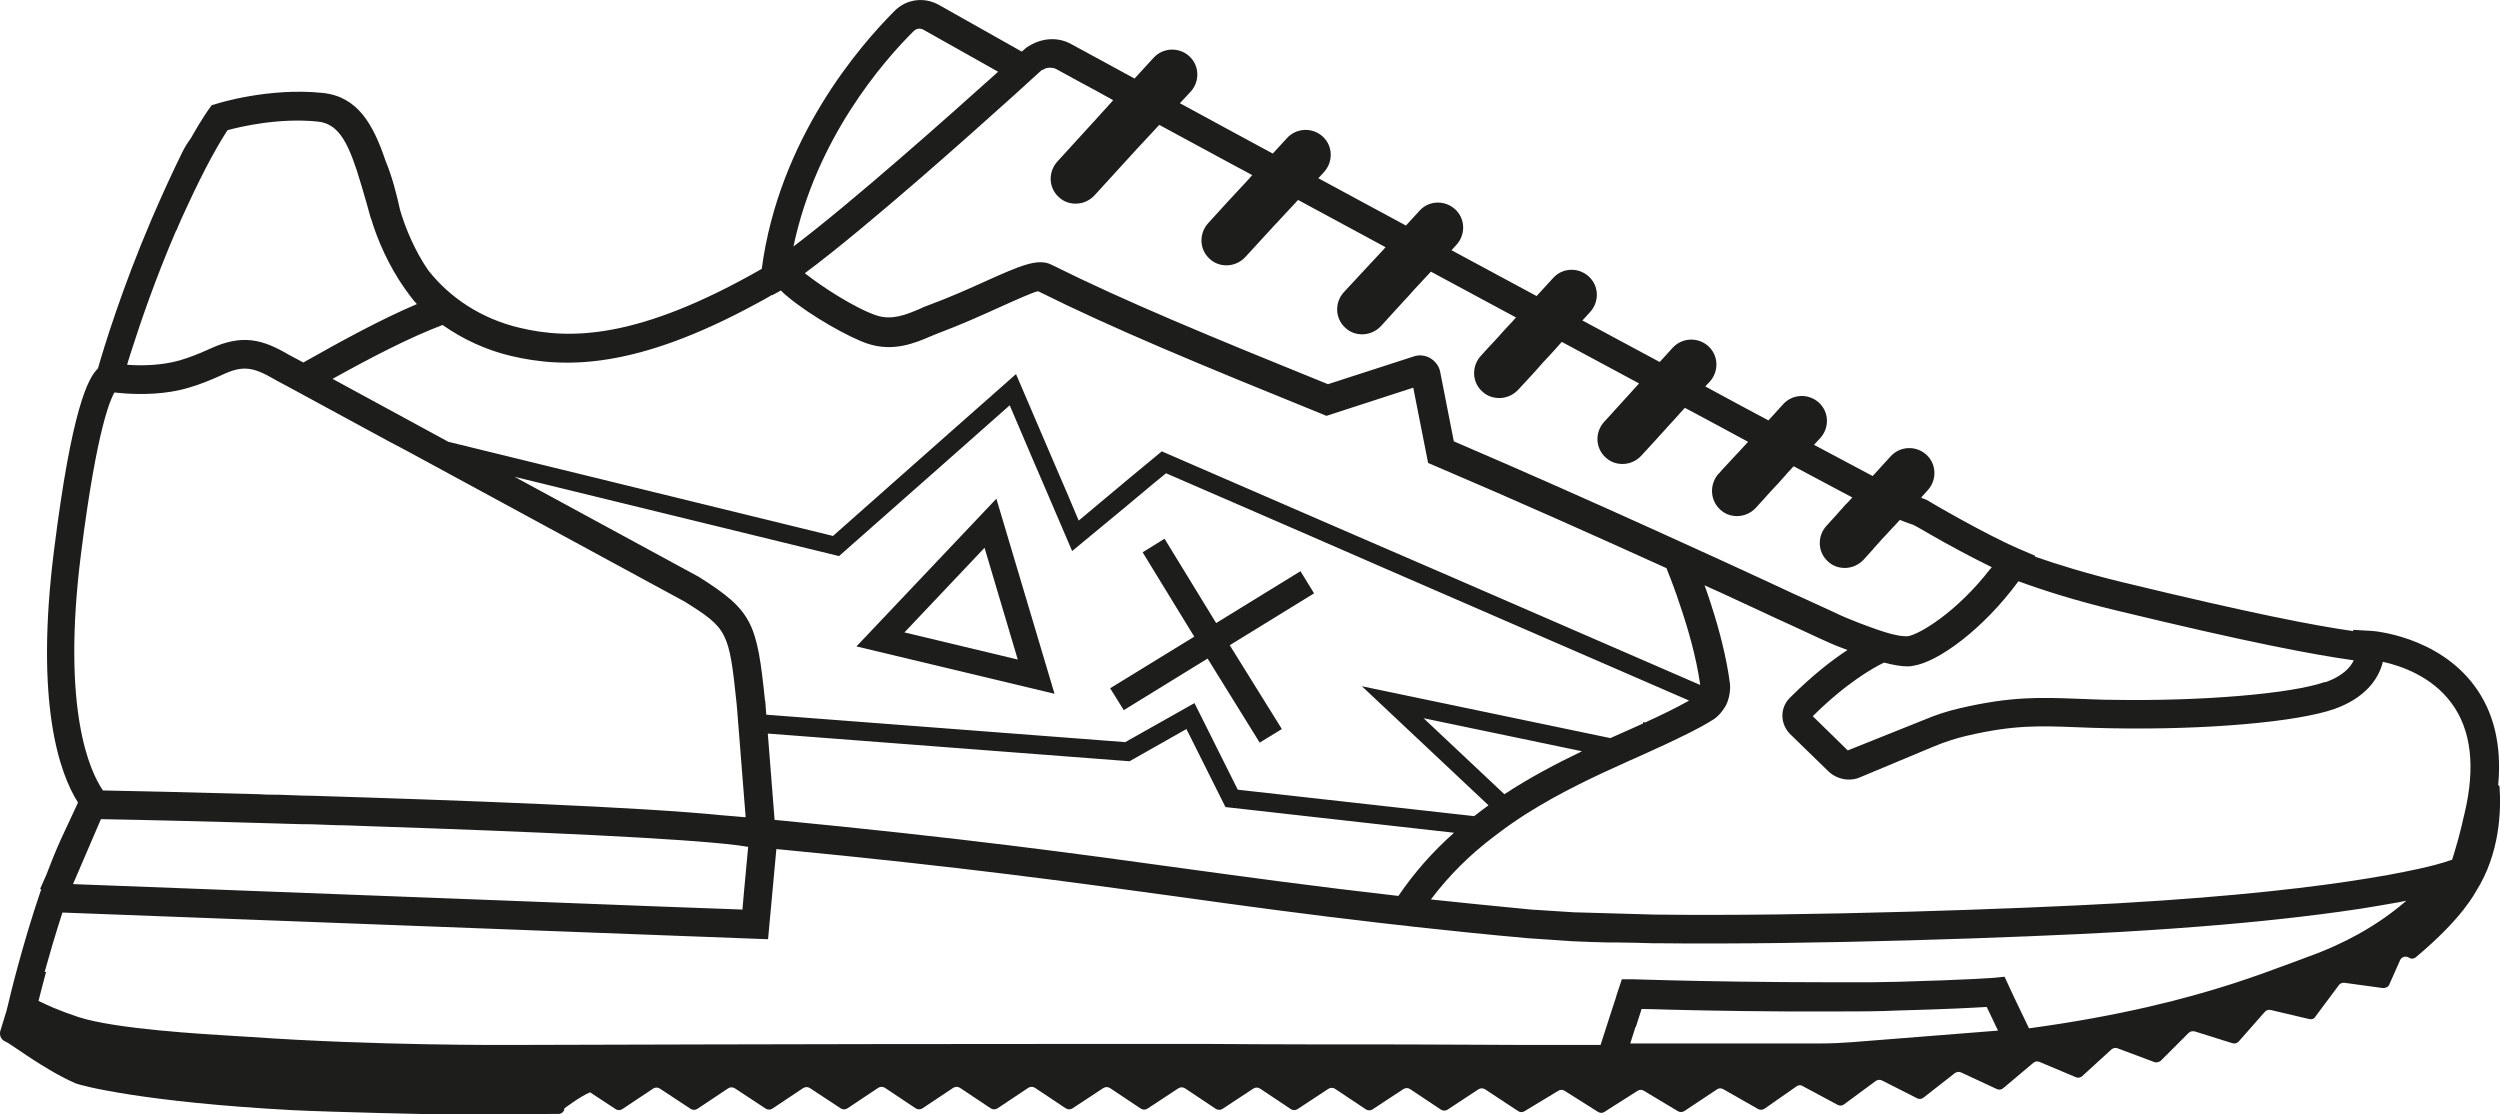 <?xml version="1.0" encoding="UTF-8"?>
<svg id="Layer_1" data-name="Layer 1" xmlns="http://www.w3.org/2000/svg" width="99.31" height="44.27" viewBox="0 0 99.31 44.27">
  <defs>
    <style>
      .cls-1 {
        fill: #1d1d1b;
      }
    </style>
  </defs>
  <path class="cls-1" d="m99.24,31.17c.14-1.56-.17-2.88-.94-3.92-1.46-1.98-4.01-2.19-4.12-2.19l-.7-.04v.05c-1.54-.22-4-.69-9.2-1.95-1.36-.33-2.5-.68-3.45-1.01l.02-.03-.63-.27c-1.36-.58-3.66-1.93-3.68-1.95l-.15-.06s-.02,0-.04-.01l-.03-.03.26-.29c.37-.41.35-1.04-.06-1.41s-1.04-.34-1.41.06l-.72.79c-.38-.2-1.21-.64-2.33-1.24l.25-.27c.37-.41.35-1.04-.06-1.41s-1.04-.34-1.41.06l-.59.65c-.77-.41-1.61-.86-2.51-1.35l.18-.19c.37-.41.35-1.04-.06-1.41s-1.04-.34-1.41.06l-.52.57c-.98-.53-2.01-1.08-3.07-1.65l.31-.34c.37-.41.35-1.04-.06-1.41s-1.04-.35-1.41.06l-.66.72c-1.12-.6-2.25-1.21-3.38-1.82l.2-.22c.37-.41.35-1.04-.06-1.41s-1.04-.35-1.41.06l-.54.59c-1.19-.64-2.35-1.27-3.48-1.88l.23-.25c.37-.41.35-1.04-.06-1.41s-1.04-.34-1.41.06l-.57.62c-1.34-.72-2.58-1.4-3.69-2l.43-.46c.37-.41.35-1.04-.06-1.41s-1.04-.34-1.41.06l-.76.83c-1.1-.6-1.96-1.07-2.5-1.36-.55-.31-1.22-.27-1.81.14,0,0-.07.07-.17.15-1.49-.84-2.65-1.49-3.3-1.86-.58-.32-1.28-.23-1.75.24-1.39,1.39-4.59,5.07-5.28,10.25-4.91,2.81-7.62,2.82-9.62,2.34-1.49-.35-2.77-1.18-3.64-2.3-.5-.73-.89-1.63-1.11-2.39-.14-.65-.32-1.33-.58-1.96-.49-1.45-1.11-2.54-2.5-2.68-2.12-.22-4.15.41-4.23.44l-.17.05-.11.15s-.29.4-.73,1.18c-.12.16-.23.34-.32.52-.4.81-.81,1.71-1.22,2.66-1.19,2.78-1.9,5.11-2.14,5.95-.39.36-1.04,1.61-1.74,7.19-.78,6.16.23,8.92.95,10.05l-.68,1.46c-.2.44-.39.91-.57,1.39l-.26.59h.05c-.77,2.24-1.3,4.49-1.32,4.59l-.06.24-.23.75c-.08.19,0,.41.2.48.21.09,1.5,1.09,2.76,1.65.21.09,2.68.75,8.64,1.07,1.62.08,5.8.17,5.88.17.44,0,2.02,0,4.37-.02.28,0-.03,0,.31,0,.12,0,.23-.1.23-.22,0,0,.6-.46,1.02-.64l1.02.67c.08.05.18.05.26,0l1.23-.82c.08-.05.18-.05.26,0l1.23.81c.08.05.18.05.26,0l1.23-.82c.08-.05.18-.05.26,0l1.23.81c.08.05.18.05.26,0l1.23-.82c.08-.05.18-.05.26,0l1.23.81c.08.05.18.05.26,0l1.23-.82c.08-.05.18-.05.26,0l1.23.82c.08.05.18.05.26,0l1.23-.82c.08-.05.18-.05.26,0l1.23.82c.08.05.18.05.26,0l1.23-.82c.08-.05.18-.05.26,0l1.23.82c.08.05.18.05.26,0l1.23-.81c.08-.05.18-.05.26,0l1.23.82c.08.05.18.05.26,0l1.23-.81c.08-.05.18-.05.26,0l1.23.82c.08.05.18.05.26,0l1.23-.81c.08-.05.18-.05.26,0l1.23.82c.08.05.18.05.26,0l1.23-.81c.08-.05.18-.05.26,0l1.23.82c.08.05.18.05.26,0l1.23-.81c.08-.05.18-.05.26,0l1.23.82c.08.05.18.05.26,0l1.23-.81c.08-.05.18-.05.26,0l1.32.87c.08.05.17.05.25,0l1.34-.81c.08-.05.17-.05.25,0l1.33.84c.08.05.18.05.25,0l1.32-.84c.08-.05.17-.05.25,0l1.35.81c.08.05.18.04.25,0l1.31-.87c.07-.05.17-.05.25,0l1.37.78c.08.05.18.04.25,0l1.29-.9c.07-.05.17-.06.25,0l1.38.74c.08.04.18.04.25-.02l1.26-.93c.07-.05.17-.06.25-.02l1.4.71c.08.04.18.03.25-.03l1.24-.97c.07-.05.16-.07.25-.03l1.42.66c.08.04.18.03.25-.03l1.2-1.01c.07-.06.16-.07.24-.04l1.45.61c.08.04.18.02.25-.04l1.16-1.06c.07-.06.16-.08.24-.05l1.47.55c.09.03.18,0,.25-.05l1.11-1.11c.06-.06.15-.08.24-.06l1.5.47c.09.03.19,0,.25-.07l1.04-1.18c.06-.07.15-.09.23-.07l1.53.36c.09.02.19,0,.24-.09l.94-1.26c.05-.07.14-.1.22-.09l1.53.21c.1,0,.21-.04.25-.14l.43-.97c.06-.13.22-.18.35-.1.09.06.2.05.28-.02,1.88-1.57,2.35-2.57,2.39-2.62.94-1.49,1-3.19.93-4.17l-.05-.04ZM1.77,38.62c.19-.68.43-1.51.71-2.37l17.45.66,1.31.05,1.32.05,7.95.3.06-.65.27-2.93h.02c7.41.71,11.7,1.31,15.86,1.88,2.58.36,5.06.7,8.17,1.06.2.02.41.05.62.07.2.02.41.04.61.07,1.38.15,2.89.31,4.58.46l1.76.12c.46.02.95.04,1.46.05h.39c.43,0,.88.02,1.34.03h.18c6.16.07,14.54-.23,18.41-.45,2.93-.17,5.27-.38,7.12-.6.57-.07,1.09-.13,1.57-.2.59-.08,1.1-.16,1.56-.24.25-.04.48-.08.69-.12.05,0,.1-.02.16-.03.08-.02.17-.03.25-.05-.47.41-1.1.88-1.93,1.34-.58.32-1.25.63-2.04.91l-.67.25c-.6.22-1.34.5-2.24.79-1.86.6-4.44,1.28-8.11,1.78l-.6-1.25-.06-.13-.2-.43-.06-.13-.05-.11-.39.04s-.93.08-3.81.16c-.36,0-.73.02-1.1.02-.54,0-1.08,0-1.64,0-2.43,0-4.92-.04-6.42-.08-.86-.02-1.4-.04-1.42-.04h-.43v.02s-.19.57-.19.57l-.06.2-.19.58-.19.59-.21.65h-3.01c-1.47,0-3.06-.02-4.71-.02-2.51,0-5.18,0-7.9-.02h-5.35c-10.82,0-20.95.04-22.26.04h-.15c-.06,0-5.35.03-10.29-.32l-.49-.03c-1.33-.08-4.85-.28-6.31-.76-.76-.25-1.28-.49-1.58-.64.07-.27.17-.68.3-1.15h-.06ZM30.69,11.72c.11-.06.22-.12.33-.18.07.07.15.15.24.22.92.78,2.5,1.66,3.2,1.89,1.02.34,1.88-.02,2.51-.29.11-.05.22-.09.32-.13.9-.34,1.7-.7,2.34-.99.69-.31,1.46-.66,1.61-.67,2.99,1.49,6.4,2.9,11.26,4.87l.19.08,3.45-1.12.59,2.99.28.12c3.22,1.37,6.48,2.83,9.19,4.06.02.05.04.1.06.16.07.17.15.37.23.6.07.18.14.38.21.6.33.95.68,2.14.84,3.28l-9.9-4.3-1.78-.77-2.68-1.16-6.82-2.96-.21-.09-1.34,1.11-.55.46-.55.46-.86.72-.43-1.02-.28-.65-.28-.65-1.5-3.5-2.83,2.5-.52.46-.61.54-3.31,2.93-15.28-3.74-4.6-2.5c1.57-.87,3.05-1.64,4.37-2.14.8.56,1.71.99,2.72,1.23,2.13.5,4.94.54,9.77-2.09.19-.1.39-.21.59-.33h.03Zm5.99-10.54c.6.34,1.64.92,2.97,1.67-1.88,1.69-5.82,5.2-8.13,6.94.9-4.29,3.56-7.35,4.78-8.56.11-.1.25-.12.38-.05Zm4.74,1.6c.08-.06.17-.09.27-.09s.19.01.28.06c.25.14.57.31.95.52.38.2.82.44,1.3.71l-.08.09-.27.3-.12.13-.27.3-.12.13-1.36,1.49c-.37.41-.35,1.04.06,1.41.19.18.43.26.67.26.27,0,.54-.11.74-.32l1.67-1.83.14-.15.26-.28.14-.15.26-.28.11-.12c.88.48,1.85,1,2.9,1.57.26.14.53.28.8.43h-.01l-.15.17-.25.27-.15.16-.25.27-.15.16-.8.88c-.37.41-.35,1.04.06,1.41.19.18.43.26.67.26.27,0,.54-.11.74-.32l1.12-1.22.15-.16.25-.27.15-.16.25-.27.15-.16.03-.04c1.12.61,2.29,1.23,3.48,1.88l-.08.09-.15.16-.25.27-.15.16-.25.27-.15.16-.63.68c-.37.41-.35,1.04.06,1.41.19.18.43.26.67.26.27,0,.54-.11.74-.32l.94-1.03.15-.16.24-.27.15-.16.25-.27.15-.16.11-.12c1.13.61,2.26,1.22,3.38,1.82l-.15.17-.16.17-.24.26-.15.17-.24.26-.16.17-.3.33c-.37.41-.35,1.04.06,1.41.19.18.43.26.68.26.27,0,.54-.11.74-.32l.62-.67.16-.18.23-.26.16-.17.24-.26.16-.18.17-.19c1.06.57,2.09,1.12,3.07,1.65l-.21.23-.17.19-.22.24-.17.19-.22.24-.17.19-.23.25c-.37.41-.35,1.04.06,1.41.19.18.43.26.67.26.27,0,.54-.11.74-.32l.56-.61.17-.19.22-.24.17-.19.23-.25.17-.19.22-.24c.9.48,1.74.93,2.51,1.35l-.24.26-.12.13-.28.3-.12.13-.28.3-.12.14h-.01c-.37.42-.35,1.05.06,1.43.19.18.43.26.67.26.27,0,.54-.11.74-.32l.4-.44.07-.08.33-.36.07-.07.33-.37.06-.07.25-.27c1.04.56,1.85.98,2.33,1.24l-.23.25h-.01l-.39.44h0l-.4.44h0c-.37.41-.35,1.04.06,1.41.19.18.43.26.67.26.27,0,.54-.11.74-.32l.39-.43.03-.04.36-.4.04-.04.36-.39.05-.05.22-.24c.26.11.45.17.54.2.03.02.08.05.13.07.13.07.31.18.54.31.64.37,1.6.89,2.44,1.3-.02.03-.04.05-.07.08-1.34,1.73-2.83,2.6-3.26,2.66-.09.01-.2,0-.35-.02-.15-.03-.34-.07-.56-.14-.17-.05-.36-.12-.56-.19-.29-.1-.61-.23-.98-.38-.08-.03-.28-.12-.57-.26-.3-.14-.69-.32-1.18-.54h0c-.23-.1-.48-.22-.74-.34-.19-.09-.38-.18-.58-.27-.58-.27-1.22-.56-1.91-.88-.79-.36-1.64-.75-2.55-1.16-2.45-1.11-5.26-2.36-8.06-3.56l-.54-2.75c-.04-.23-.19-.43-.39-.55s-.45-.15-.67-.07l-3.4,1.1c-4.74-1.92-8.08-3.3-10.99-4.75-.54-.27-1.27.06-2.59.65-.66.3-1.42.64-2.28.96-.12.04-.24.09-.36.15-.54.23-1.1.46-1.71.26-.86-.29-2.15-1.13-2.8-1.64-.02-.01-.04-.03-.05-.04,1.23-.91,2.97-2.37,4.62-3.8,1.37-1.19,2.67-2.35,3.58-3.17.19-.17.37-.33.52-.47.18-.17.33-.3.44-.4.15-.14.25-.23.28-.25v.02ZM7.01,9.15s.03-.06.04-.1c.12-.28.24-.55.36-.8.38-.83.71-1.48.98-1.98.3-.55.53-.92.65-1.1.52-.14,2.05-.5,3.59-.34.76.08,1.14.72,1.54,1.93.13.4.26.85.41,1.37l.14.51s.01.03.02.04c.25.85.71,1.89,1.33,2.77.16.22.31.44.49.63-1.39.59-2.92,1.42-4.51,2.32l-.58-.31c-1.04-.61-1.84-.83-3.12-.24-.43.2-.83.35-1.19.46-.76.22-1.58.22-2.11.18.01-.04.02-.07.03-.11.04-.13.09-.28.14-.44.36-1.13.95-2.86,1.78-4.79h0Zm87.65,17.14c.72.16,1.95.58,2.73,1.65.78,1.06.95,2.53.51,4.38-.04.15-.07.29-.1.43-.1.42-.2.78-.29,1.07-.04.12-.07.23-.1.33l-.4.13s-.03,0-.08.02c-.16.05-.6.17-1.41.33-.39.08-.87.17-1.44.26-2.01.33-5.18.72-9.91.99-3.88.22-12.34.53-18.47.45l-3.16-.09h-.02l-1.71-.11c-1.45-.14-2.75-.27-3.97-.4.73-.97,1.57-1.79,2.48-2.48.15-.11.29-.22.44-.33.18-.13.35-.25.53-.37.11-.07.21-.14.32-.21,1.36-.86,2.77-1.52,4.09-2.11.12-.05.24-.11.36-.16.07-.03.14-.06.22-.1.07-.03.14-.06.2-.09.12-.06.25-.11.37-.17.45-.2.87-.41,1.28-.61.32-.16.63-.33.9-.5.19-.11.33-.27.45-.45.02-.04.05-.07.07-.11.06-.11.1-.23.13-.35.04-.18.06-.36.04-.54-.14-1.06-.43-2.15-.73-3.08-.07-.21-.13-.41-.2-.6-.03-.08-.05-.15-.08-.22.21.1.42.19.62.28.59.27,1.15.53,1.64.76.43.2.81.38,1.15.53.98.46,1.62.75,1.8.82.17.07.31.12.47.18-.61.4-1.39,1-2.29,1.9-.39.39-.4,1.01,0,1.43l1.48,1.44c.36.38.91.48,1.35.27l2.92-1.22c.41-.17.84-.31,1.27-.41,1.88-.44,2.89-.4,4.42-.34.41.02.86.03,1.36.04,3.74.07,7.37-.25,8.84-.77,1.2-.43,1.72-1.16,1.9-1.8,0-.03.02-.05.02-.08h0Zm-65.19,9.84l-3.27-.12-5.97-.23-1.31-.05-1.31-.05-14.71-.56,1.04-2.42.07-.16h0c1.02.02,2.11.04,3.24.07,1.52.04,3.12.08,4.73.13h.11c.43,0,.86.03,1.29.04.43,0,.86.03,1.29.04,6.37.21,12.46.48,14.65.76.15.02.29.04.4.06l-.16,1.72-.05.57-.02.21h-.02Zm1.3-3.56l-.27-3.43,14.37,1.1,2.26-1.28,1.55,3.1,9.08,1.02c-.81.72-1.56,1.55-2.21,2.51-3.34-.38-5.95-.74-8.66-1.11-4.2-.58-8.55-1.18-16.1-1.91h-.02Zm-.38-4.73c-.32-3.1-.49-3.57-2.62-4.92l-7.33-3.98,12.89,3.15,4.09-3.61.52-.46.52-.46,1.65-1.46.87,2.04.28.65.28.65,1.05,2.45,2.08-1.72.55-.46.55-.46.55-.45,2.86,1.24,2.9,1.26,2.89,1.26,12.13,5.27c-.52.29-1.11.58-1.75.87l-.08-.02v.06c-.23.1-.45.2-.67.3-.21.09-.42.19-.63.28l-9.87-2.06,5.03,4.73c-.19.14-.38.28-.57.43l-9.39-1.05-1.72-3.44-2.75,1.55-14.26-1.09-.04-.54h0Zm32.44,2.01c-1,.48-2.05,1.03-3.07,1.7l-3.21-3.02,6.28,1.31h0Zm29.53-2.76c-1.34.47-4.89.77-8.44.71-.49,0-.93-.03-1.33-.04-1.56-.06-2.69-.1-4.72.37-.49.11-.98.27-1.45.47l-3.02,1.21-1.39-1.36c1.33-1.32,2.38-1.91,2.83-2.13.35.09.66.15.9.15.08,0,.17,0,.24-.02.98-.13,2.79-1.44,4.2-3.36,1.04.38,2.31.78,3.85,1.15,5.41,1.31,7.9,1.77,9.47,1.99-.13.28-.43.62-1.12.87h-.02ZM3.22,21.98c.32-2.54.62-4.09.86-5.04h0c.14-.55.26-.9.35-1.11.05-.11.08-.19.12-.24.11.01.26.03.42.04.63.04,1.6.05,2.53-.23.42-.12.87-.3,1.35-.52.77-.36,1.18-.32,2.04.18.01,0,.02,0,.03.02l.56.3.59.32,3.39,1.84.36.19.36.19,11.02,5.98c1.71,1.07,1.76,1.19,2.06,4.04l.03.35.03.38.03.38.27,3.41h-.07c-.25-.02-.53-.05-.82-.07-3.36-.34-10.5-.6-16.35-.78-.44,0-.86-.03-1.28-.04-.27,0-.53,0-.79-.02-2.83-.08-5.13-.13-6.22-.15-.51-.74-1.66-3.18-.87-9.42h0Zm61.76,18.82l.19-.59.04-.13c.28,0,.69.02,1.19.03,1.54.04,3.98.08,6.35.07.93,0,1.84,0,2.69-.04,1.92-.05,2.97-.11,3.48-.14l.45.94-5.81.46c-.4.03-.81.05-1.22.05h-7.58l.21-.66h0Z"/>
  <polygon class="cls-1" points="50.04 29.5 50.92 28.96 48.85 25.63 52.2 23.57 51.66 22.69 48.31 24.75 46.26 21.4 45.39 21.94 47.44 25.29 44.1 27.34 44.64 28.21 47.97 26.16 50.04 29.5"/>
  <path class="cls-1" d="m34.03,25.68l7.86,1.88-2.31-7.75-5.56,5.87h.01Zm1.9-.56l3.18-3.36,1.32,4.44-4.51-1.08h.01Z"/>
</svg>